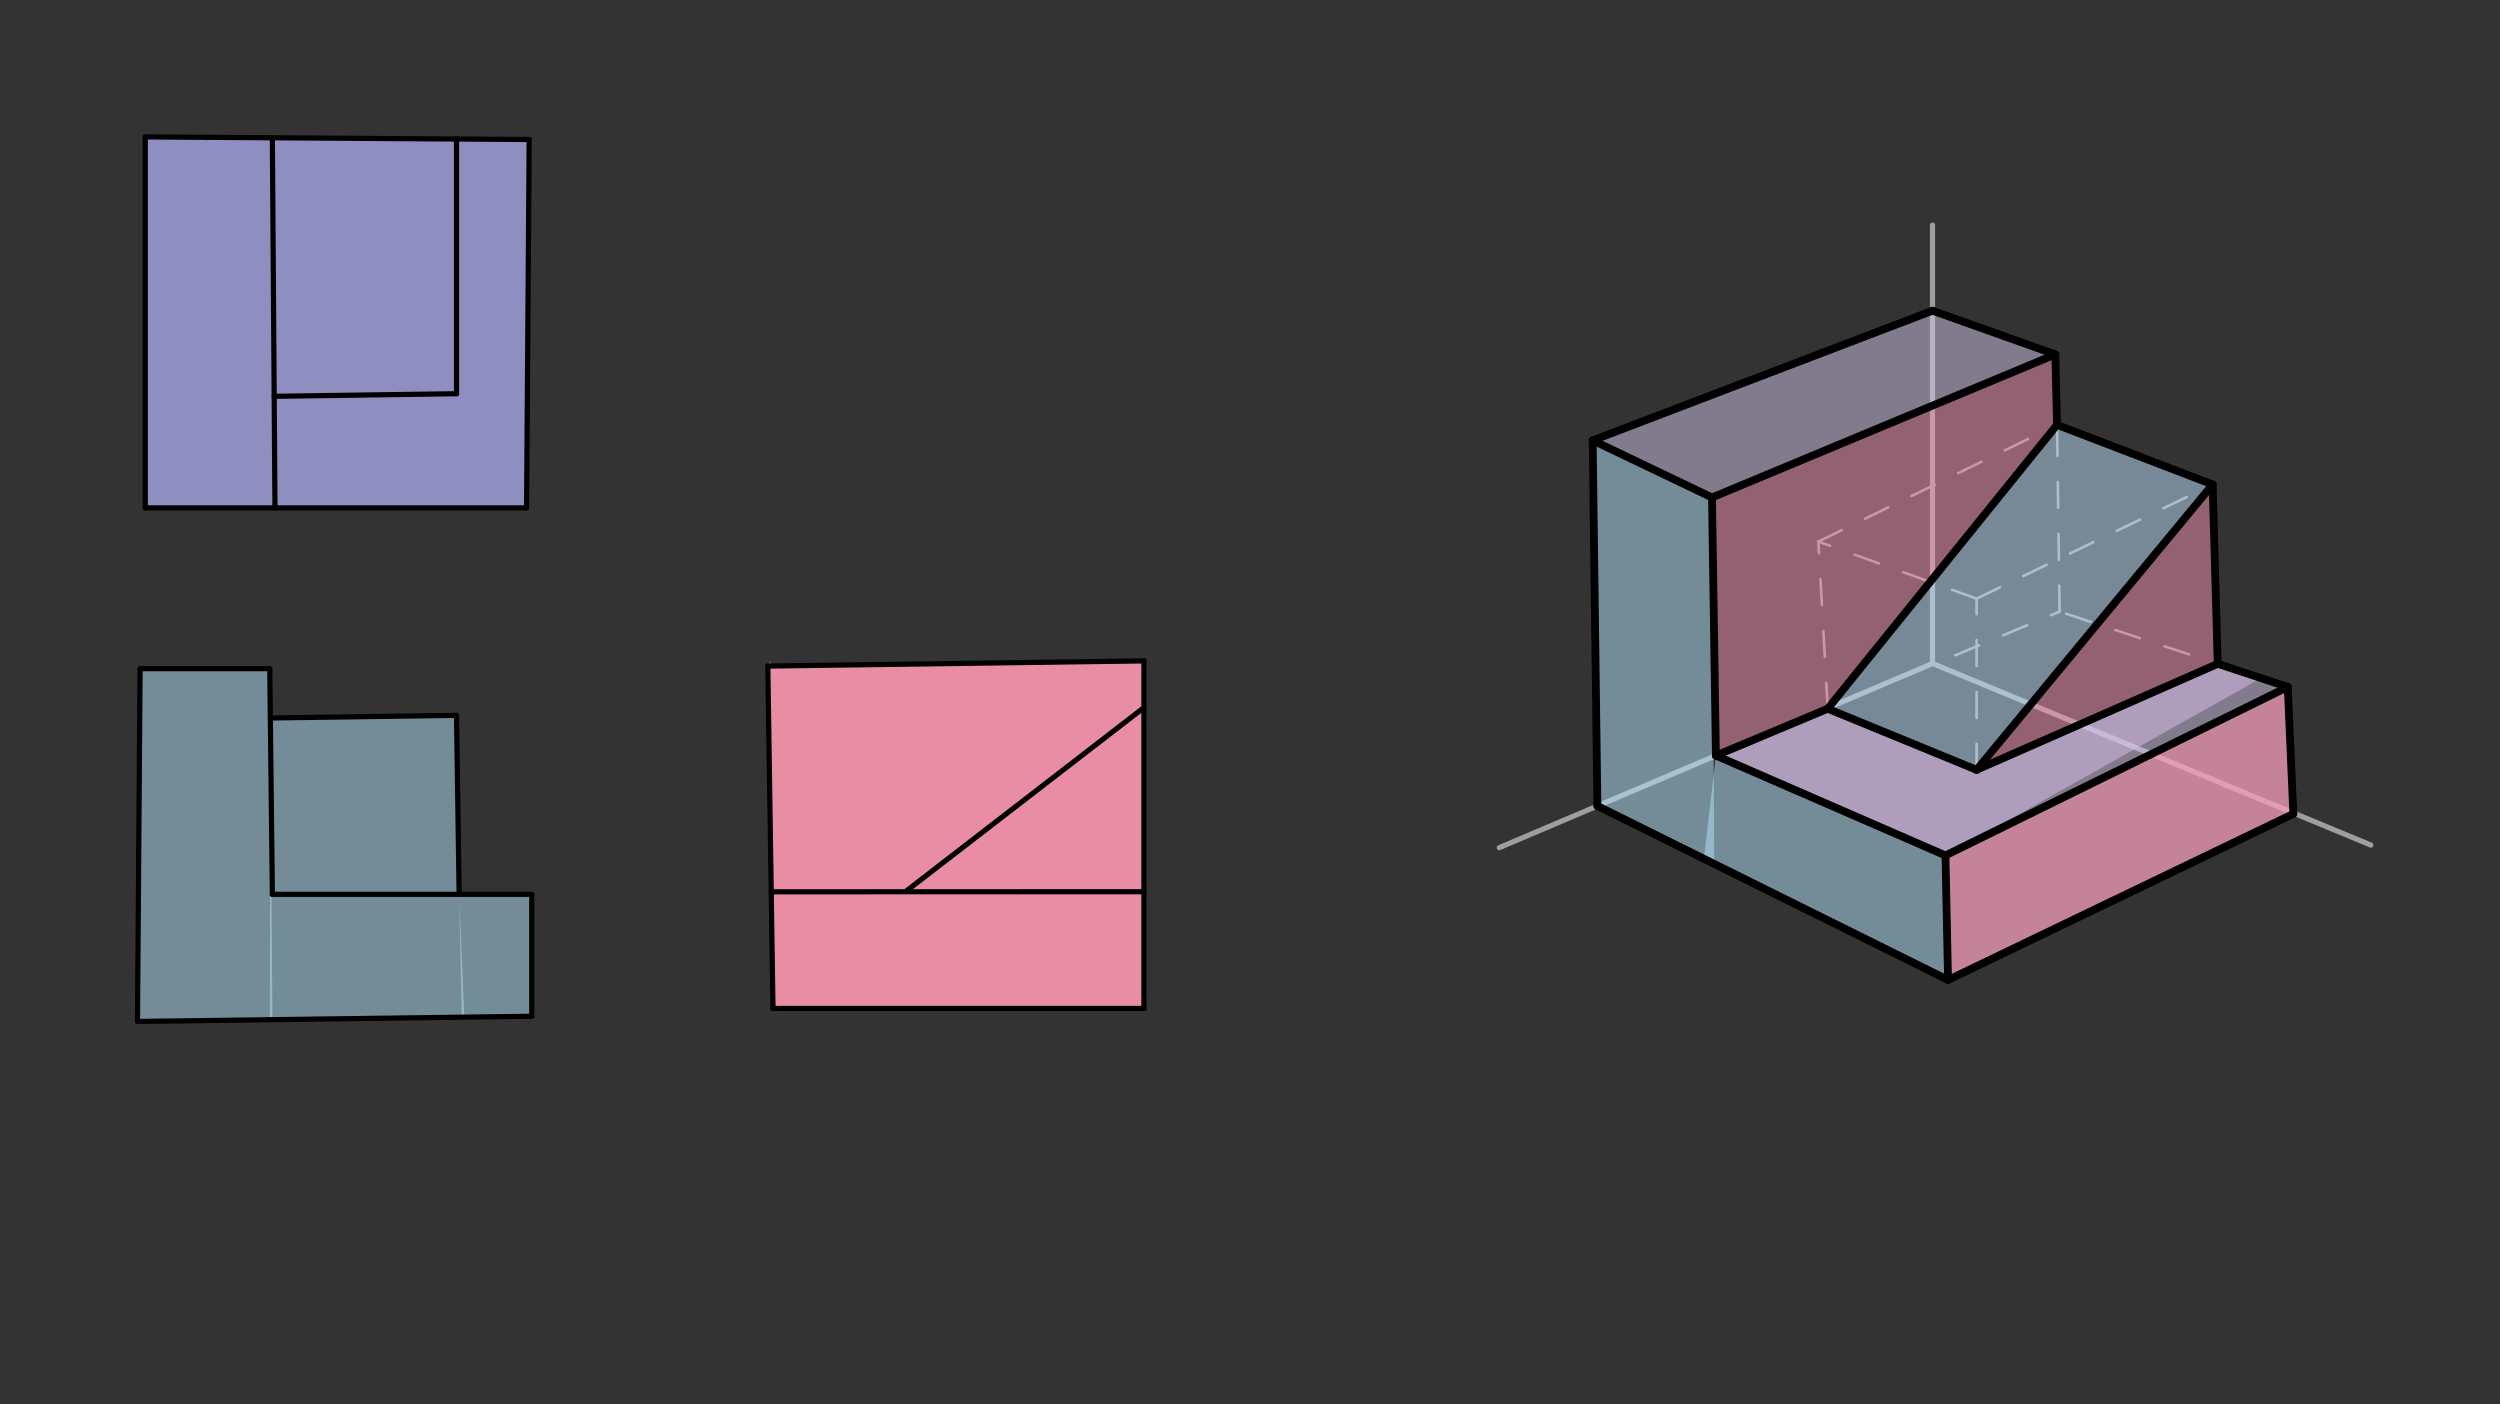 <svg xmlns="http://www.w3.org/2000/svg" class="svg--816" height="100%" preserveAspectRatio="xMidYMid meet" viewBox="0 0 963.78 541.417" width="100%"><rect x="0" y="0" width="963.78" height="541.417" fill="#333333" stroke="none"/><defs><marker id="marker-arrow" markerHeight="16" markerUnits="userSpaceOnUse" markerWidth="24" orient="auto-start-reverse" refX="24" refY="4" viewBox="0 0 24 8"><path d="M 0 0 L 24 4 L 0 8 z" stroke="inherit"></path></marker></defs><g class="aux-layer--949"><g class="element--733"><line stroke="#9E9E9E" stroke-dasharray="none" stroke-linecap="round" stroke-width="2" x1="745" x2="745" y1="86.781" y2="255.781"></line></g><g class="element--733"><line stroke="#9E9E9E" stroke-dasharray="none" stroke-linecap="round" stroke-width="2" x1="745" x2="578" y1="255.781" y2="326.781"></line></g><g class="element--733"><line stroke="#9E9E9E" stroke-dasharray="none" stroke-linecap="round" stroke-width="2" x1="745" x2="914" y1="255.781" y2="325.781"></line></g><g class="element--733"><line stroke="#9E9E9E" stroke-dasharray="10" stroke-linecap="round" stroke-width="1" x1="661.5" x2="794" y1="291.281" y2="235.781"></line></g><g class="element--733"><line stroke="#9E9E9E" stroke-dasharray="10" stroke-linecap="round" stroke-width="1" x1="881.958" x2="794" y1="264.827" y2="235.781"></line></g><g class="element--733"><line stroke="#9E9E9E" stroke-dasharray="10" stroke-linecap="round" stroke-width="1" x1="704.605" x2="762" y1="273.226" y2="296.781"></line></g><g class="element--733"><line stroke="#9E9E9E" stroke-dasharray="10" stroke-linecap="round" stroke-width="1" x1="762" x2="855.003" y1="296.781" y2="255.891"></line></g><g class="element--733"><line stroke="#9E9E9E" stroke-dasharray="10" stroke-linecap="round" stroke-width="1" x1="794" x2="793" y1="235.781" y2="163.781"></line></g><g class="element--733"><line stroke="#9E9E9E" stroke-dasharray="10" stroke-linecap="round" stroke-width="1" x1="854.957" x2="853" y1="255.911" y2="186.781"></line></g><g class="element--733"><line stroke="#9E9E9E" stroke-dasharray="10" stroke-linecap="round" stroke-width="1" x1="853" x2="793" y1="186.781" y2="163.781"></line></g><g class="element--733"><line stroke="#9E9E9E" stroke-dasharray="10" stroke-linecap="round" stroke-width="1" x1="762" x2="762" y1="296.781" y2="230.781"></line></g><g class="element--733"><line stroke="#9E9E9E" stroke-dasharray="10" stroke-linecap="round" stroke-width="1" x1="704.605" x2="701" y1="273.226" y2="208.781"></line></g><g class="element--733"><line stroke="#9E9E9E" stroke-dasharray="10" stroke-linecap="round" stroke-width="1" x1="762" x2="701" y1="230.781" y2="208.781"></line></g><g class="element--733"><line stroke="#9E9E9E" stroke-dasharray="10" stroke-linecap="round" stroke-width="1" x1="762" x2="853" y1="230.781" y2="186.781"></line></g><g class="element--733"><line stroke="#9E9E9E" stroke-dasharray="10" stroke-linecap="round" stroke-width="1" x1="701" x2="793" y1="208.781" y2="163.781"></line></g></g><g class="main-layer--75a"><g class="element--733"><g fill="#448aff" opacity="0.5"><path d="M 56 52.781 L 204 53.781 L 203 195.781 L 56 195.781 L 56 195.781 L 56 195.781 L 56 52.781 Z" stroke="none"></path></g></g><g class="element--733"><g fill="#B3E5FC" opacity="0.5"><path d="M 176 275.781 L 104.218 276.79 L 104.017 393.11 L 179.005 392.123 L 179.005 392.123 L 177 344.781 L 177 344.781 L 176.319 297.777 L 176 275.781 Z" stroke="none"></path></g></g><g class="element--733"><g fill="#B3E5FC" opacity="0.5"><path d="M 104 257.781 L 54 257.781 L 53 393.781 L 105.03 393.097 L 104 257.781 Z" stroke="none"></path></g></g><g class="element--733"><g fill="#B3E5FC" opacity="0.5"><path d="M 177 344.781 L 205 344.781 L 205 391.781 L 178.031 392.136 L 177 344.781 Z" stroke="none"></path></g></g><g class="element--733"><g fill="#B3E5FC" opacity="0.5"><path d="M 296 256.781 L 441 254.781 L 441 388.781 L 298 388.781 L 296 256.781 Z" stroke="none"></path></g></g><g class="element--733"><g fill="#F0F4C3" opacity="0.5"><path d="M 296 256.781 L 441 254.781 L 441 388.781 L 298 388.781 L 296 256.781 Z" stroke="none"></path></g></g><g class="element--733"><g fill="#FFF9C4" opacity="0.5"><path d="M 296 256.781 L 441 254.781 L 441 388.781 L 298 388.781 L 296 256.781 Z" stroke="none"></path></g></g><g class="element--733"><g fill="#E1BEE7" opacity="0.5"><path d="M 56 52.781 L 204 53.781 L 203 195.781 L 56 195.781 L 56 52.781 Z" stroke="none"></path></g></g><g class="element--733"><g fill="#C8E6C9" opacity="0.5"><path d="M 296 256.781 L 441 254.781 L 441 388.781 L 298 388.781 L 297 254.781 Z" stroke="none"></path></g></g><g class="element--733"><g fill="#F48FB1" opacity="0.5"><path d="M 296 256.781 L 441 254.781 L 441 388.781 L 298 388.781 L 296 256.781 Z" stroke="none"></path></g></g><g class="element--733"><g fill="#F06292" opacity="0.5"><path d="M 296 256.781 L 441 254.781 L 441 388.781 L 298 388.781 L 296 256.781 Z" stroke="none"></path></g></g><g class="element--733"><g fill="#B3E5FC" opacity="0.5"><path d="M 614 169.781 L 660 191.781 L 660.87 333.059 L 615.817 310.703 L 614 169.781 Z" stroke="none"></path></g></g><g class="element--733"><g fill="#B3E5FC" opacity="0.5"><path d="M 750 329.781 L 661.5 291.281 L 656.864 331.071 L 751 377.781 L 750 329.781 Z" stroke="none"></path></g></g><g class="element--733"><g fill="#F8BBD0" opacity="0.5"><path d="M 750 329.781 L 881.958 264.827 L 884.111 313.753 L 751 377.781 L 750 329.781 Z" stroke="none"></path></g></g><g class="element--733"><g fill="#F48FB1" opacity="0.5"><path d="M 750 329.781 L 881.958 264.827 L 884.111 313.753 L 751 377.781 L 750 329.781 Z" stroke="none"></path></g></g><g class="element--733"><g fill="#E1BEE7" opacity="0.5"><path d="M 704.605 273.226 L 762 296.781 L 854.957 255.911 L 871.652 261.424 L 750 329.781 L 661.5 291.281 L 704.605 273.226 Z" stroke="none"></path></g></g><g class="element--733"><g fill="#D1C4E9" opacity="0.5"><path d="M 704.605 273.226 L 762 296.781 L 854.957 255.911 L 881.958 264.827 L 750 329.781 L 661.5 291.281 L 704.605 273.226 Z" stroke="none"></path></g></g><g class="element--733"><g fill="#BBDEFB" opacity="0.5"><path d="M 793 163.781 L 853 186.781 L 762 296.781 L 704.938 272.814 L 793 163.781 Z" stroke="none"></path></g></g><g class="element--733"><g fill="#F48FB1" opacity="0.5"><path d="M 853 186.781 L 854.957 255.911 L 762 296.781 L 853 186.781 Z" stroke="none"></path></g></g><g class="element--733"><g fill="#F48FB1" opacity="0.5"><path d="M 660 191.781 L 792.355 136.633 L 793 163.781 L 704.938 272.814 L 661.5 291.281 L 660 191.781 Z" stroke="none"></path></g></g><g class="element--733"><g fill="#D1C4E9" opacity="0.5"><path d="M 745 119.781 L 792.355 136.633 L 660 191.781 L 614 169.781 L 745 119.781 Z" stroke="none"></path></g></g><g class="element--733"><line stroke="#000000" stroke-dasharray="none" stroke-linecap="round" stroke-width="2" x1="56" x2="203" y1="195.781" y2="195.781"></line></g><g class="element--733"><line stroke="#000000" stroke-dasharray="none" stroke-linecap="round" stroke-width="2" x1="203" x2="204" y1="195.781" y2="53.781"></line></g><g class="element--733"><line stroke="#000000" stroke-dasharray="none" stroke-linecap="round" stroke-width="2" x1="56" x2="56" y1="195.781" y2="52.781"></line></g><g class="element--733"><line stroke="#000000" stroke-dasharray="none" stroke-linecap="round" stroke-width="2" x1="56" x2="204" y1="52.781" y2="53.781"></line></g><g class="element--733"><line stroke="#000000" stroke-dasharray="none" stroke-linecap="round" stroke-width="2" x1="104.998" x2="106" y1="53.112" y2="195.781"></line></g><g class="element--733"><line stroke="#000000" stroke-dasharray="none" stroke-linecap="round" stroke-width="2" x1="175.995" x2="176" y1="53.592" y2="151.781"></line></g><g class="element--733"><line stroke="#000000" stroke-dasharray="none" stroke-linecap="round" stroke-width="2" x1="105.698" x2="176" y1="152.783" y2="151.781"></line></g><g class="element--733"><line stroke="#000000" stroke-dasharray="none" stroke-linecap="round" stroke-width="2" x1="54" x2="53" y1="257.781" y2="393.781"></line></g><g class="element--733"><line stroke="#000000" stroke-dasharray="none" stroke-linecap="round" stroke-width="2" x1="54" x2="104" y1="257.781" y2="257.781"></line></g><g class="element--733"><line stroke="#000000" stroke-dasharray="none" stroke-linecap="round" stroke-width="2" x1="53" x2="205" y1="393.781" y2="391.781"></line></g><g class="element--733"><line stroke="#000000" stroke-dasharray="none" stroke-linecap="round" stroke-width="2" x1="104" x2="105" y1="257.781" y2="344.781"></line></g><g class="element--733"><line stroke="#000000" stroke-dasharray="none" stroke-linecap="round" stroke-width="2" x1="105" x2="205" y1="344.781" y2="344.781"></line></g><g class="element--733"><line stroke="#000000" stroke-dasharray="none" stroke-linecap="round" stroke-width="2" x1="205" x2="205" y1="344.781" y2="391.781"></line></g><g class="element--733"><line stroke="#000000" stroke-dasharray="none" stroke-linecap="round" stroke-width="2" x1="104.218" x2="176" y1="276.79" y2="275.781"></line></g><g class="element--733"><line stroke="#000000" stroke-dasharray="none" stroke-linecap="round" stroke-width="2" x1="176" x2="177" y1="275.781" y2="344.781"></line></g><g class="element--733"><line stroke="#000000" stroke-dasharray="none" stroke-linecap="round" stroke-width="2" x1="441" x2="298" y1="388.781" y2="388.781"></line></g><g class="element--733"><line stroke="#000000" stroke-dasharray="none" stroke-linecap="round" stroke-width="2" x1="296" x2="298" y1="256.781" y2="388.781"></line></g><g class="element--733"><line stroke="#000000" stroke-dasharray="none" stroke-linecap="round" stroke-width="2" x1="296" x2="441" y1="256.781" y2="254.781"></line></g><g class="element--733"><line stroke="#000000" stroke-dasharray="none" stroke-linecap="round" stroke-width="2" x1="441" x2="441" y1="388.781" y2="254.781"></line></g><g class="element--733"><line stroke="#000000" stroke-dasharray="none" stroke-linecap="round" stroke-width="2" x1="297.318" x2="441" y1="343.792" y2="343.781"></line></g><g class="element--733"><line stroke="#000000" stroke-dasharray="none" stroke-linecap="round" stroke-width="2" x1="441" x2="349.608" y1="272.781" y2="343.318"></line></g><g class="element--733"><line stroke="#000000" stroke-dasharray="none" stroke-linecap="round" stroke-width="3" x1="615.817" x2="751" y1="310.703" y2="377.781"></line></g><g class="element--733"><line stroke="#000000" stroke-dasharray="none" stroke-linecap="round" stroke-width="3" x1="751" x2="884.111" y1="377.781" y2="313.753"></line></g><g class="element--733"><line stroke="#000000" stroke-dasharray="none" stroke-linecap="round" stroke-width="3" x1="751" x2="750" y1="377.781" y2="329.781"></line></g><g class="element--733"><line stroke="#000000" stroke-dasharray="none" stroke-linecap="round" stroke-width="3" x1="750" x2="661.5" y1="329.781" y2="291.281"></line></g><g class="element--733"><line stroke="#000000" stroke-dasharray="none" stroke-linecap="round" stroke-width="3" x1="615.817" x2="614" y1="310.703" y2="169.781"></line></g><g class="element--733"><line stroke="#000000" stroke-dasharray="none" stroke-linecap="round" stroke-width="3" x1="661.5" x2="660" y1="291.281" y2="191.781"></line></g><g class="element--733"><line stroke="#000000" stroke-dasharray="none" stroke-linecap="round" stroke-width="3" x1="660" x2="614" y1="191.781" y2="169.781"></line></g><g class="element--733"><line stroke="#000000" stroke-dasharray="none" stroke-linecap="round" stroke-width="3" x1="884.111" x2="881.958" y1="313.753" y2="264.827"></line></g><g class="element--733"><line stroke="#000000" stroke-dasharray="none" stroke-linecap="round" stroke-width="3" x1="750" x2="881.958" y1="329.781" y2="264.827"></line></g><g class="element--733"><line stroke="#000000" stroke-dasharray="none" stroke-linecap="round" stroke-width="3" x1="661.5" x2="704.605" y1="291.281" y2="273.226"></line></g><g class="element--733"><line stroke="#000000" stroke-dasharray="none" stroke-linecap="round" stroke-width="3" x1="704.605" x2="762" y1="273.226" y2="296.781"></line></g><g class="element--733"><line stroke="#000000" stroke-dasharray="none" stroke-linecap="round" stroke-width="3" x1="762" x2="854.957" y1="296.781" y2="255.911"></line></g><g class="element--733"><line stroke="#000000" stroke-dasharray="none" stroke-linecap="round" stroke-width="3" x1="854.957" x2="881.958" y1="255.911" y2="264.827"></line></g><g class="element--733"><line stroke="#000000" stroke-dasharray="none" stroke-linecap="round" stroke-width="3" x1="704.605" x2="793" y1="273.226" y2="163.781"></line></g><g class="element--733"><line stroke="#000000" stroke-dasharray="none" stroke-linecap="round" stroke-width="3" x1="762" x2="853" y1="296.781" y2="186.781"></line></g><g class="element--733"><line stroke="#000000" stroke-dasharray="none" stroke-linecap="round" stroke-width="3" x1="793" x2="853" y1="163.781" y2="186.781"></line></g><g class="element--733"><line stroke="#000000" stroke-dasharray="none" stroke-linecap="round" stroke-width="3" x1="853" x2="854.957" y1="186.781" y2="255.911"></line></g><g class="element--733"><line stroke="#000000" stroke-dasharray="none" stroke-linecap="round" stroke-width="3" x1="660" x2="792.355" y1="191.781" y2="136.633"></line></g><g class="element--733"><line stroke="#000000" stroke-dasharray="none" stroke-linecap="round" stroke-width="3" x1="792.355" x2="793" y1="136.633" y2="163.781"></line></g><g class="element--733"><line stroke="#000000" stroke-dasharray="none" stroke-linecap="round" stroke-width="3" x1="614" x2="745" y1="169.781" y2="119.781"></line></g><g class="element--733"><line stroke="#000000" stroke-dasharray="none" stroke-linecap="round" stroke-width="3" x1="745" x2="792.355" y1="119.781" y2="136.633"></line></g></g><g class="snaps-layer--ac6"></g><g class="temp-layer--52d"></g></svg>
